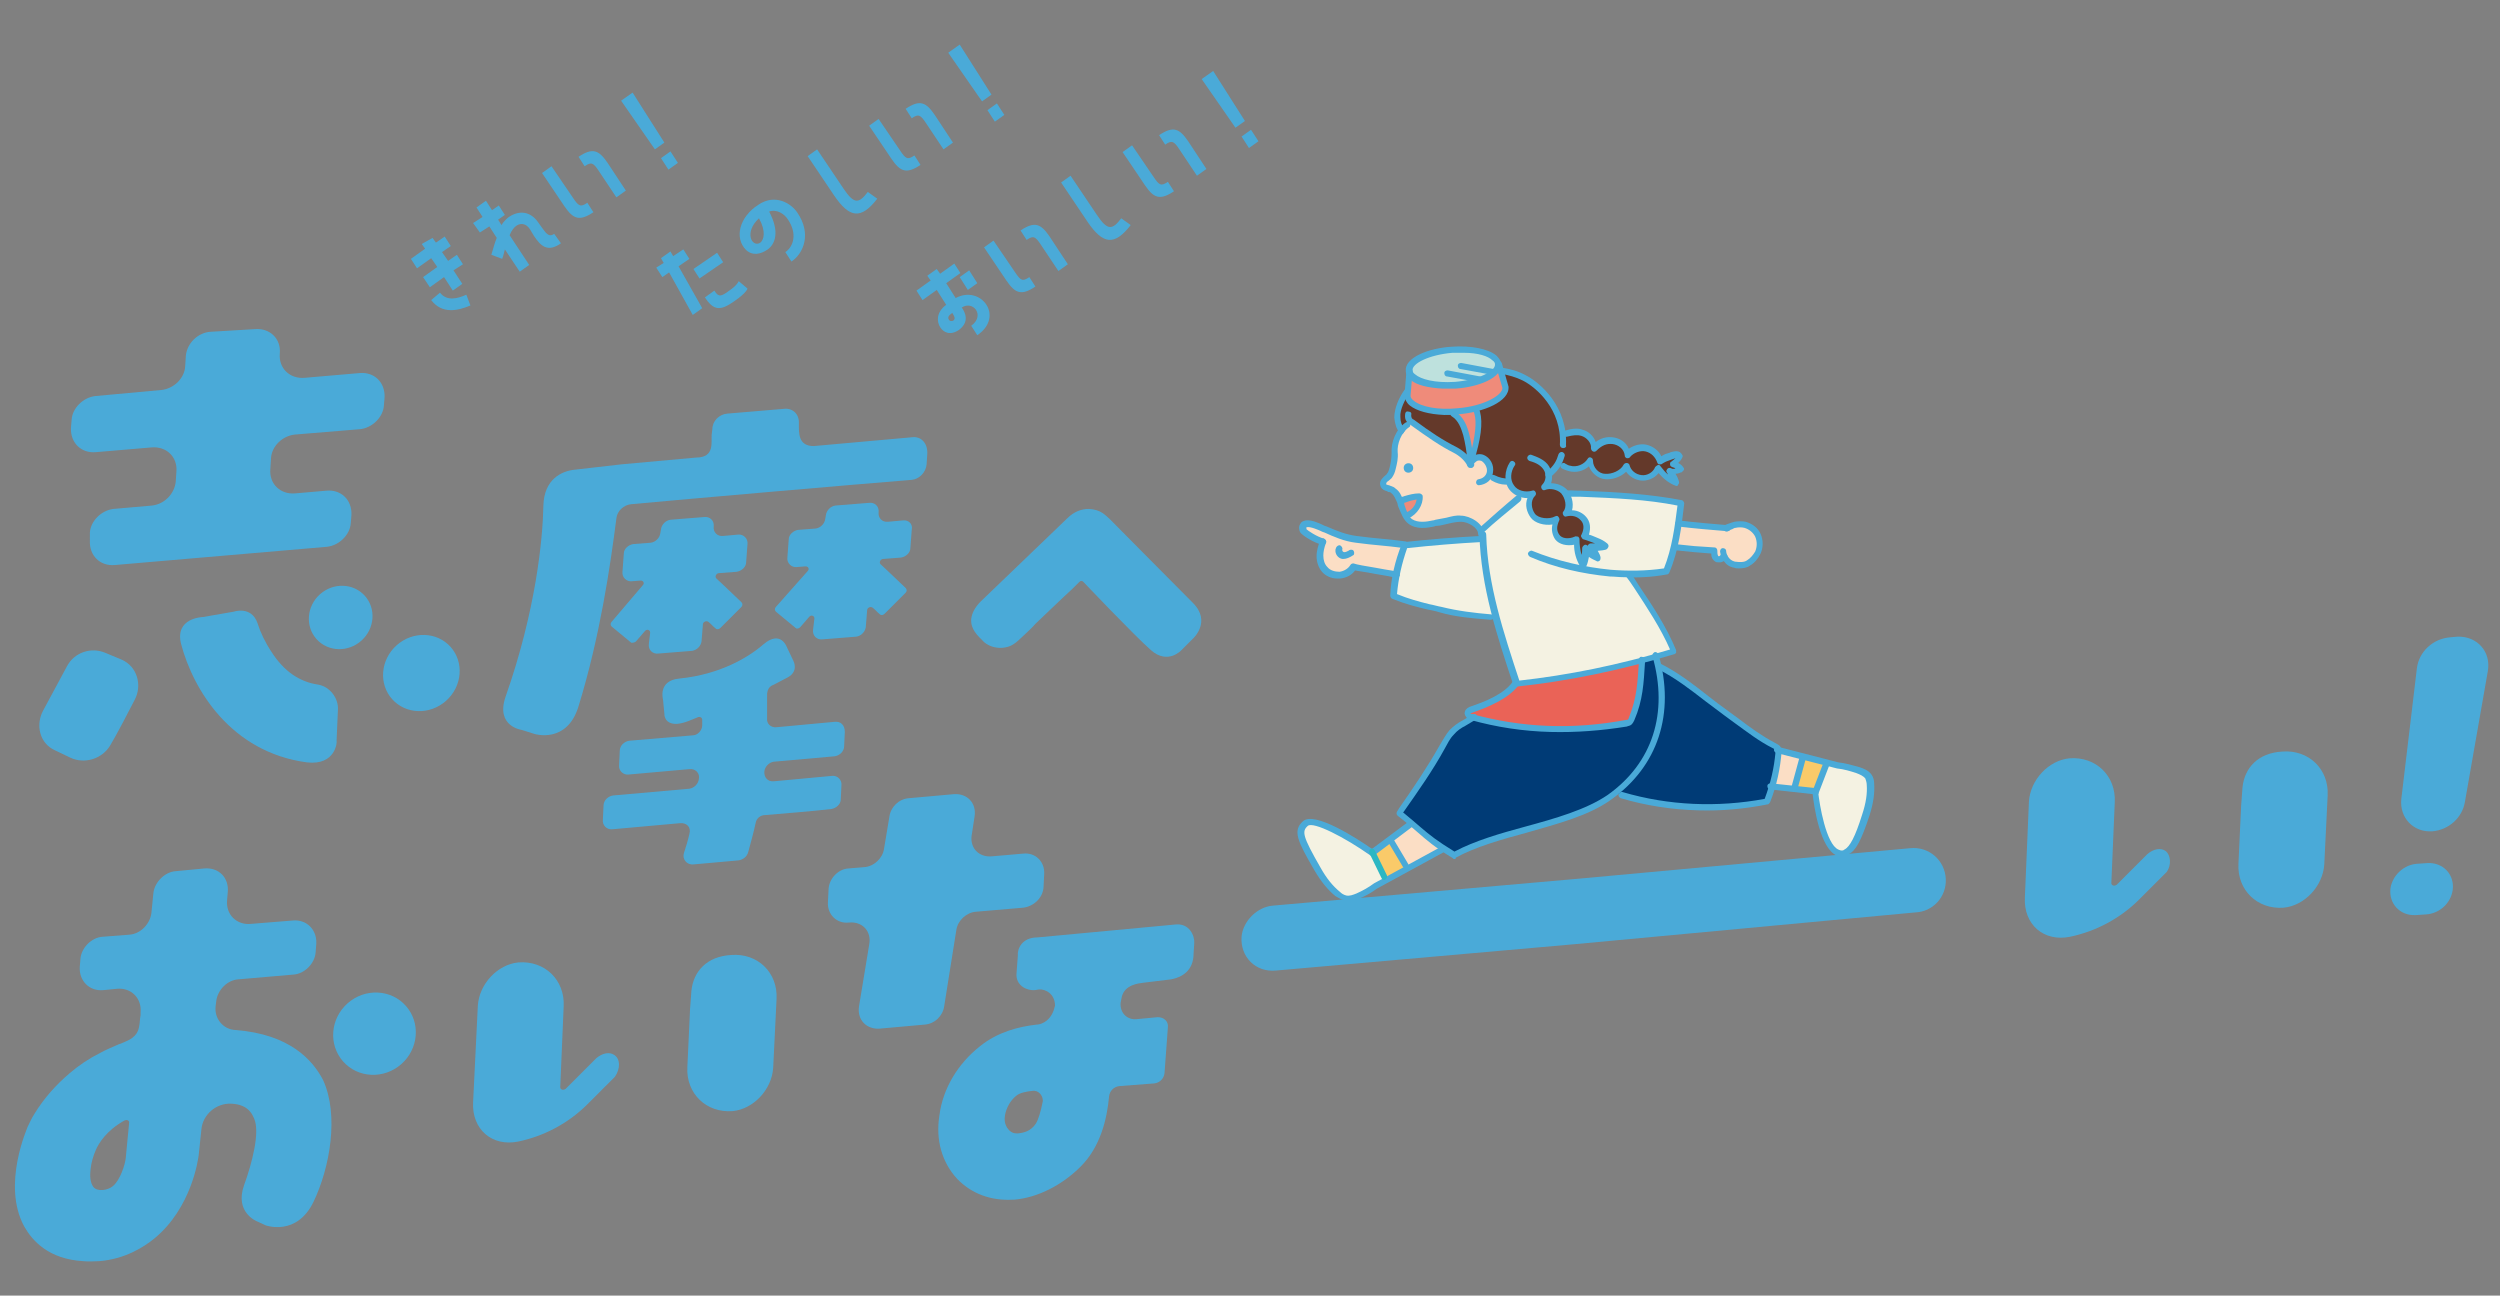 <?xml version="1.0" encoding="utf-8"?>
<!-- Generator: Adobe Illustrator 28.0.0, SVG Export Plug-In . SVG Version: 6.00 Build 0)  -->
<svg version="1.1" id="レイヤー_1" xmlns="http://www.w3.org/2000/svg" xmlns:xlink="http://www.w3.org/1999/xlink" x="0px"
	 y="0px" viewBox="0 0 369.9 191.7" style="enable-background:new 0 0 369.9 191.7;" xml:space="preserve">
<rect x="0" y="0" width="369.9" height="191.7" fill="#808080" stroke="none"/>
<style type="text/css">
	.st0{fill:#4AAAD8;}
	.st1{fill:#BEE1DD;}
	.st2{fill:#64392A;}
	.st3{fill:#EF8B7A;}
	.st4{fill:#FBDEC5;}
	.st5{fill:#F4F2E2;}
	.st6{fill:#EA6357;}
	.st7{fill:#003B76;}
	.st8{fill:#FACA69;}
	.st9{fill:#2CB7C3;stroke:#231815;stroke-width:0.535;stroke-linecap:round;stroke-linejoin:round;stroke-miterlimit:10;}
	.st10{fill:#2CB7C3;}
</style>
<g>
	<g>
		<g>
			<g>
				<path class="st0" d="M161.1,75.3c-1.1,0-2.2,0.4-3.2,1.4L145.1,89c-0.7,0.7-1.3,1.6-1.4,2.6c-0.1,1.5,0.9,2.4,1.9,3.4
					c0.8,0.7,2,1,3.1,0.8c1.3-0.2,2-1.1,2.9-1.9c0.5-0.5,1.1-1,1.6-1.6c1.4-1.3,2.8-2.7,4.2-4c0.8-0.7,1.5-1.4,2.3-2.2
					c0.2-0.2,0.4-0.2,0.6,0c0,0,7.5,7.9,10,10.1c2.5,2.2,4.5,0,4.5,0l1.7-1.7c0,0,2.8-2.5,0-5.3c-2.8-2.8-12.3-12.4-12.3-12.4
					C163.5,76.2,162.9,75.4,161.1,75.3L161.1,75.3z"/>
				<g>
					<path class="st0" d="M154.4,131.3l0.1-2c0.1-1.8-1.3-3.2-3.1-3l-4.6,0.4c-2,0.2-3.4-1.3-3-3.3l0.4-2.6c0.3-2-1.1-3.4-3-3.3
						l-6.7,0.6c-1.5,0.1-2.7,1.3-2.9,2.7l-0.8,4.8c-0.2,1.4-1.5,2.6-2.9,2.7l-2.4,0.2c-1.5,0.1-2.8,1.5-2.9,3l-0.1,2
						c-0.1,1.8,1.3,3.2,3.1,3h0c2-0.2,3.4,1.3,3,3.3l-1.5,9.1c-0.3,2,1.1,3.4,3,3.3l6.7-0.6c1.5-0.1,2.7-1.3,2.9-2.7l1.8-11.3
						c0.2-1.4,1.5-2.6,2.9-2.7l7-0.6C153,134.1,154.3,132.8,154.4,131.3z"/>
					<path class="st0" d="M176.6,141.1l0.1-1.5c0.1-1.1-0.7-3.1-2.9-2.8l-20.3,1.9c-2.3,0-3,1.7-2.9,2.7l-0.2,2.7
						c-0.1,1.7,1.5,2.5,2.7,2.4l0.6-0.1c0.9-0.1,2.4,0.6,2.4,2.4l-0.2,0.7c-0.7,1.9-2.2,2.1-2.5,2.1c-2.7,0.3-5.8,1.1-8.4,3.2
						c-3.3,2.6-5.5,6.3-6,10.2c-0.6,3.7,0.4,7,2.6,9.4c2.1,2.2,5,3.3,8.3,3.1c0.1,0,0.1,0,0.2,0c3.4-0.3,7-2.1,9.8-4.9
						c2.9-2.9,3.9-7,4.2-10.4c0.1-0.8,0.7-1.4,1.5-1.5l5.2-0.4c0.8-0.1,1.4-0.7,1.5-1.5l0.5-6.8c0.1-0.9-0.6-1.5-1.5-1.5l-3.2,0.3
						c-1.3,0.1-2.4-0.9-2.3-2.4l0.2-1c0.5-1.7,2.4-1.9,3.2-2l4.1-0.5C174.9,144.6,176.6,143.6,176.6,141.1z M153.3,166.2
						c-0.8,1.2-1.8,1.4-2.7,1.5c-0.4,0-0.9,0-1.4-0.6c-0.6-0.7-0.6-1.5-0.5-2.1c0.2-1.1,0.8-2.2,1.7-2.9c0.5-0.4,1.4-0.6,2.4-0.7
						l0,0c0.8-0.1,1.5,0.6,1.5,1.5C154,164.5,153.6,165.7,153.3,166.2z"/>
				</g>
				<g>
					<path class="st0" d="M34.8,152.4L34.8,152.4c-1.8-0.1-3.1-1.7-2.9-3.5l0.1-0.8c0.2-1.6,1.6-3.1,3.3-3.2l8.1-0.7
						c1.7-0.1,3.2-1.7,3.3-3.3l0.1-1.3c0.1-2-1.4-3.6-3.5-3.4l-6.2,0.5c-2.1,0.2-3.7-1.4-3.5-3.5l0.1-1.2c0.2-2.1-1.3-3.7-3.5-3.5
						l-4.2,0.4c-1.6,0.1-3.1,1.6-3.3,3.2l-0.3,3c-0.2,1.6-1.6,3.1-3.3,3.2l-3.9,0.3c-1.7,0.1-3.2,1.7-3.3,3.3l-0.1,1.2
						c-0.1,2,1.4,3.6,3.5,3.4l2-0.2c2.1-0.2,3.7,1.4,3.5,3.5l0,0.4c-0.1,0.5-0.1,1.1-0.2,1.6c-0.1,0.6-0.3,1.6-2,2.3
						c-0.3,0.1-0.6,0.3-1,0.4c-0.9,0.4-1.9,0.8-2.8,1.3c-1.6,0.8-3.1,1.8-4.5,3c-2,1.7-3.8,3.7-5.2,6c-0.4,0.6-0.7,1.3-1,1.9
						c0,0.1-3.9,8.6-0.5,14.8c1.2,2.1,3.6,4.8,8.7,5.1c0.9,0.1,1.7,0,2.4,0c3.7-0.3,6.5-2,8.2-3.4c5.4-4.5,6.4-11.5,6.5-12.3
						l0.4-3.8c0.2-2.2,2.2-3.9,4.4-3.8c2.7,0.1,3.2,1.8,3.4,2.2c0.9,2-0.3,6.6-1.5,9.9c-1.4,4,1.9,5.3,1.9,5.3l1.3,0.6
						c0,0,4.6,1.7,7.1-3.5c2.4-5,3.8-12.8,1.4-18C46.3,156.9,42.9,153,34.8,152.4z M18.6,171.4c-0.1,0.9-0.8,3.2-1.9,4.1
						c-0.7,0.6-2.3,0.9-2.9,0.1c-0.5-0.7-0.5-1.7-0.4-2.6c0.1-1,0.4-2,0.8-2.9c0.4-0.9,1.5-2.8,4.2-4.3c0.4-0.2,0.8,0,0.7,0.4
						L18.6,171.4z"/>
				</g>
				<g>
					<path class="st0" d="M134.9,64.7l-14.5,1.3c-2.3,0-2.2-1.9-2.2-3.3v0c0.1-1.4-0.9-2.4-2.3-2.2l-8.3,0.7
						c-1.2,0.1-2.2,1.1-2.2,2.3l-0.1,0.8c-0.1,1.1,0.5,3.4-2.3,3.4l-11,1c0,0,0,0,0,0l-7,0.8c-1.9,0.2-4.5,1.4-4.6,5.3
						c-0.1,5-1.1,15.5-5.6,28.3c-1.5,4.4,2.4,4.9,2.4,4.9l1.9,0.6c0,0,4.8,1.5,6.5-4.1c3.2-10.4,4.7-20.8,5.6-27.8
						c0.1-1.1,1.1-2,2.2-2.1c7.5-0.7,33.9-3,41.5-3.6c1.1-0.1,2.1-1.1,2.2-2.3l0.1-1.5C137.3,65.6,136.3,64.5,134.9,64.7z"/>
					<path class="st0" d="M123.5,106.8l-8.6,0.8c-0.8,0.1-1.5-0.5-1.4-1.3c0-1.3,0-2.3,0-3.2c-0.1-1.5,0.8-1.7,1-1.8
						c0.8-0.4,1.5-0.8,2.1-1.1c1.6-0.9,0.8-2.4,0.8-2.4l-1-2.1c0,0-0.9-2.5-3.4-0.4c-2.3,2-6.5,4.5-12.5,5.1
						c-3.2,0.3-2.4,3.1-2.4,3.1l0.2,2.1c0,0-0.1,1.6,1.9,1.5c1.1-0.1,2.1-0.6,3.1-1c0.3-0.1,0.6,0.1,0.6,0.4c0,0.2,0,0.5,0,0.8
						c0,0.8-0.7,1.5-1.4,1.5l-9.4,0.8c-0.7,0.1-1.4,0.7-1.4,1.5l-0.1,2.1c-0.1,0.8,0.6,1.5,1.4,1.4l9-0.8c0.9-0.1,1.6,0.6,1.4,1.5
						c-0.1,0.7-0.7,1.3-1.4,1.4l-11.3,1c-0.7,0.1-1.4,0.7-1.4,1.5l-0.1,2.1c-0.1,0.8,0.6,1.5,1.4,1.4l10-0.9c1-0.1,1.7,0.6,1.4,1.6
						c-0.2,0.9-0.5,1.9-0.8,2.8c-0.3,0.9,0.4,1.8,1.4,1.7l6.7-0.6c0.6-0.1,1.2-0.5,1.4-1.2c0.4-1.5,0.8-2.9,1.1-4.3
						c0.1-0.7,0.7-1.2,1.4-1.2c2.3-0.2,7.4-0.6,9.8-0.9c0.7-0.1,1.4-0.7,1.4-1.4l0.1-2.1c0.1-0.8-0.6-1.5-1.4-1.4l-8.6,0.8
						c-0.9,0.1-1.5-0.6-1.4-1.5l0,0c0.1-0.7,0.7-1.3,1.4-1.4l9-0.8c0.7-0.1,1.4-0.7,1.4-1.5l0.1-2.1
						C125,107.3,124.4,106.7,123.5,106.8z"/>
					<path class="st0" d="M133.6,77l-2.2,0.2c-0.9,0.1-1.5-0.6-1.4-1.4c0.1-0.9-0.6-1.5-1.4-1.4l-5,0.4c-0.7,0.1-1.3,0.7-1.4,1.4
						l-0.1,0.6c-0.1,0.7-0.7,1.3-1.4,1.4l-2.6,0.2c-0.7,0.1-1.4,0.7-1.4,1.4l-0.2,2.7c-0.1,0.8,0.6,1.5,1.4,1.4l1.3-0.1
						c0.4,0,0.6,0.4,0.3,0.7l-4.7,5.3c-0.2,0.2-0.2,0.5,0,0.7l2.9,2.4c0.2,0.2,0.5,0.1,0.7-0.1l1.3-1.5c0.3-0.4,0.8-0.2,0.8,0.2
						l-0.2,1.7c-0.1,0.9,0.6,1.5,1.4,1.4l5-0.4c0.7-0.1,1.3-0.7,1.4-1.4l0.2-2.5c0-0.4,0.5-0.6,0.8-0.4c0.4,0.3,0.7,0.7,1.1,1
						c0.2,0.2,0.5,0.1,0.7-0.1l3.1-3.1c0.2-0.2,0.2-0.5,0-0.7c-1.7-1.6-2.8-2.7-3.7-3.5c-0.3-0.3,0-0.8,0.4-0.8l2.6-0.2
						c0.7-0.1,1.4-0.7,1.4-1.4l0.2-2.7C135.1,77.5,134.4,76.9,133.6,77z"/>
					<path class="st0" d="M94.1,94.9l1.3-1.5c0.3-0.4,0.8-0.2,0.8,0.2l-0.2,1.7c-0.1,0.9,0.6,1.5,1.4,1.4l5-0.4
						c0.7-0.1,1.3-0.7,1.4-1.4l0.2-2.5c0-0.4,0.5-0.6,0.8-0.4c0.4,0.3,0.7,0.7,1.1,1c0.2,0.2,0.5,0.1,0.7-0.1l3.1-3.1
						c0.2-0.2,0.2-0.5,0-0.7c-1.7-1.6-2.8-2.7-3.7-3.5c-0.3-0.3,0-0.8,0.4-0.8l2.6-0.2c0.7-0.1,1.4-0.7,1.4-1.4l0.2-2.7
						c0.1-0.8-0.6-1.5-1.4-1.4l-2.2,0.2c-0.9,0.1-1.5-0.6-1.4-1.4c0.1-0.9-0.6-1.5-1.4-1.4l-5,0.4c-0.7,0.1-1.3,0.7-1.4,1.4
						l-0.1,0.6c-0.1,0.7-0.7,1.3-1.4,1.4l-2.6,0.2c-0.7,0.1-1.4,0.7-1.4,1.4l-0.2,2.7c-0.1,0.8,0.6,1.5,1.4,1.4l1.3-0.1
						c0.4,0,0.6,0.4,0.3,0.7L90.5,92c-0.2,0.2-0.2,0.5,0,0.7l2.9,2.4C93.6,95.1,93.9,95.1,94.1,94.9z"/>
				</g>
				<path class="st0" d="M287.9,130.1c-0.1-2.8-2.5-4.9-5.3-4.6l-48.9,4.5c0,0,0,0,0,0l-45.4,4c-2.3,0.2-4.4,2.3-4.6,4.6v0
					c-0.2,3,2.1,5.3,5.1,5l44.2-3.9c0,0,0,0,0,0l50.4-4.7C286,134.9,288,132.7,287.9,130.1L287.9,130.1z"/>
				<g>
					<g>
						<path class="st0" d="M8.1,111l2.3,1.1c2.1,1,4.7,0.2,5.9-1.8c0.8-1.3,3-5.5,3.6-6.7c1.2-2.2,0.4-5-1.9-6l-2.4-1
							c-2.1-0.9-4.6-0.1-5.7,2l-3.5,6.5C5.2,107.3,5.9,110,8.1,111z"/>
						<path class="st0" d="M22.5,74.8l-5.7,0.5c-1.8,0.2-3.4,1.8-3.5,3.5L13.3,80c-0.1,2.2,1.5,3.8,3.7,3.6l31.4-2.7
							c1.8-0.2,3.4-1.8,3.5-3.5l0.1-1.2c0.1-2.2-1.5-3.8-3.7-3.6l-4.6,0.4c-2.2,0.2-3.9-1.4-3.7-3.6l0.1-1.6
							c0.1-1.8,1.7-3.3,3.5-3.5l9.7-0.8c1.8-0.2,3.4-1.8,3.5-3.5l0.1-1.2c0.1-2.2-1.5-3.8-3.7-3.6l-8.1,0.7
							c-2.2,0.2-3.9-1.4-3.7-3.6v0c0.2-2.2-1.5-3.8-3.7-3.6L31,49.1c-1.8,0.2-3.3,1.7-3.5,3.5l-0.1,1.6c-0.1,1.8-1.7,3.3-3.5,3.5
							l-9.8,0.9c-1.8,0.2-3.4,1.8-3.5,3.5l-0.1,1.2c-0.1,2.2,1.5,3.8,3.7,3.6l8.2-0.7c2.2-0.2,3.9,1.4,3.7,3.6L26,71.3
							C25.8,73.1,24.3,74.6,22.5,74.8z"/>
					</g>
					<path class="st0" d="M45.4,112.8c-11.2-1.5-16.8-10.7-18.6-17.5c-1-3.9,3.2-4,3.2-4l4.6-0.8c0,0,2.6-0.9,3.5,1.7
						c0.4,1.3,1.1,2.8,2.1,4.3c1.8,2.8,4.1,4.4,6.9,4.8c1.7,0.3,3,2,2.9,3.7l-0.2,4.6C49.9,109.7,49.7,113.3,45.4,112.8z"/>
					
						<ellipse transform="matrix(0.745 -0.667 0.667 0.745 -48.104 56.884)" class="st0" cx="50.4" cy="91.4" rx="4.8" ry="4.6"/>
					
						<ellipse transform="matrix(0.745 -0.667 0.667 0.745 -50.501 66.934)" class="st0" cx="62.3" cy="99.6" rx="5.8" ry="5.5"/>
				</g>
				
					<ellipse transform="matrix(0.75 -0.662 0.662 0.75 -87.36 74.943)" class="st0" cx="55.4" cy="152.9" rx="6.2" ry="6"/>
				<g>
					<path class="st0" d="M358.9,135.3l-1.5,0.1c-2.3,0.1-4-1.7-3.7-4l0,0c0.3-1.9,2-3.5,4-3.6l1.5-0.1c2.3-0.1,4,1.7,3.7,4l0,0
						C362.6,133.7,360.9,135.2,358.9,135.3z"/>
					<path class="st0" d="M364.7,118.7l3.4-19.4c0.5-2.9-1.6-5.2-4.5-5.1l-1.1,0.1c-2.5,0.2-4.6,2.1-4.9,4.6l-2.3,19.3
						c-0.3,2.8,1.8,5,4.6,4.8l0,0C362.3,122.8,364.3,121,364.7,118.7z"/>
				</g>
			</g>
			<g>
				<path class="st0" d="M64,35.2l0.5,0.7l1.3-0.9l0.9,1.4l-1.3,0.9l0.9,1.3l1.3-0.9l0.9,1.4L67.1,40l1.3,2l-1.4,1l-1.3-2l-2.1,1.5
					L62.6,41l2.1-1.5l-0.9-1.3l-2.1,1.5l-0.9-1.4l2.1-1.5l-0.5-0.7L64,35.2z M65.1,43.3c1,1.3,2.6,0.9,3.9,0.3l0.6,1.6
					c-1.9,0.8-4.2,1.3-5.8-0.8L65.1,43.3z"/>
				<path class="st0" d="M80.2,33.7c0.7,1,1.1,1.4,1.8,0.9L83,36c-2,1.4-3,0.4-4-1.1l-0.6-1c-0.6-0.9-1.4-0.9-2-0.5
					c-0.4,0.3-0.7,0.7-1,1.4l2.9,4.4l-1.4,1l-2.2-3.3c-0.1,0.4-0.2,0.9-0.4,1.4l-1.6-0.6c0.3-1,0.5-1.8,0.8-2.5l-1.1-1.7l-1.4,0.9
					L70,33l1.4-0.9l-0.9-1.4l1.4-1l0.9,1.4l1-0.7l0.9,1.4l-1,0.7l0.5,0.8c0.3-0.5,0.7-0.9,1.1-1.2c1.5-1,3.2-0.9,4.4,0.9L80.2,33.7z
					"/>
				<path class="st0" d="M84.8,29.3c0.8,1.2,1.1,1.4,2.1,0.7l0.9,1.4c-2.1,1.4-3,1-4.3-0.9l-3.3-4.9l1.4-1L84.8,29.3z M85.6,23.2
					c2.1-1.4,3-1,4.3,0.9l2.7,4.1l-1.4,1l-2.6-3.9c-0.8-1.2-1.1-1.4-2.1-0.7L85.6,23.2z"/>
				<path class="st0" d="M98.3,21.1l-1.4,1l-5-7.2l1.7-1.2L98.3,21.1z M99.2,22.4l1.1,1.7l-1.4,1l-1.1-1.7L99.2,22.4z"/>
			</g>
			<g>
				<path class="st0" d="M102,38.3l-1.6,1.1l3.5,6.2l-1.4,1L99,40.3L98,41l-0.9-1.4l1.1-0.7l-0.4-0.7l1.4-1l0.4,0.7l1.5-1L102,38.3z
					 M103.5,41.2l-0.9-1.4l3.5-2.4l0.9,1.4L103.5,41.2z M109.3,41.6l1.3,1.1c0,0-0.1,0.6-2,1.9c-2,1.4-3,1.4-4.3-0.6l1.4-1
					c0.6,1,1,0.9,2.2,0C109.1,42.2,109.3,41.6,109.3,41.6z"/>
				<path class="st0" d="M118,31.5c2.1,3.1,0.9,6-0.9,7.2l-0.9-1.4c1.2-0.8,1.8-2.7,0.4-4.8c-0.5-0.8-1.6-1.6-2.8-1.2
					c1.6,3,0.9,4.8-0.2,5.6c-1,0.7-2.2,1-3.2,0.1c-1.8-1.8-1-4.9,1.8-6.7C114.7,28.6,117.1,30.1,118,31.5z M112.3,32.3
					c-2.3,2.1-1,4.4,0.2,3.6C113,35.5,113.4,34.3,112.3,32.3z"/>
				<path class="st0" d="M129.8,29.4c-2.4,3.1-4.1,2.9-6.4-0.5l-3.9-5.8l1.4-1l3.9,5.8c1.6,2.4,2.3,2.2,3.6,0.5L129.8,29.4z"/>
				<path class="st0" d="M133.2,22.3c0.8,1.2,1.1,1.4,2.1,0.7l0.9,1.4c-2.1,1.4-3,1-4.3-0.9l-3.3-4.9l1.4-1L133.2,22.3z M134,16.1
					c2.1-1.4,3-1,4.3,0.9l2.7,4.1l-1.4,1l-2.6-3.9c-0.8-1.2-1.1-1.4-2.1-0.7L134,16.1z"/>
				<path class="st0" d="M146.7,14l-1.4,1l-5-7.2l1.7-1.2L146.7,14z M147.5,15.3l1.1,1.7l-1.4,1l-1.1-1.7L147.5,15.3z"/>
			</g>
			<g>
				<path class="st0" d="M141.4,44.1c3.7-2,7.3,2.7,3.2,5.5l-0.9-1.4c2.1-1.5,0.3-3.8-1.4-2.7c0.5,0.7,1.2,2.1-0.4,3.3
					c-1.3,0.9-2.3,0.4-2.8-0.4c-0.5-0.8-0.6-2.2,0.9-3.3l-1.4-2.2l-2.1,1.5l-0.9-1.4l2.1-1.5l-0.5-0.7l1.4-1l0.5,0.7l2.1-1.5
					l0.9,1.4l-2.1,1.5L141.4,44.1z M140.9,46.3c-0.6,0.4-0.7,0.7-0.5,1c0.1,0.2,0.4,0.3,0.7,0.1C141.4,47.1,141.2,46.8,140.9,46.3z
					 M142,41l1.4-1l1.2,1.9l-1.4,1L142,41z"/>
				<path class="st0" d="M150.2,40.3c0.8,1.2,1.1,1.4,2.1,0.7l0.9,1.4c-2.1,1.4-3,1-4.3-0.9l-3.3-4.9l1.4-1L150.2,40.3z M151,34.1
					c2.1-1.4,3-1,4.3,0.9l2.7,4.1l-1.4,1l-2.6-3.9c-0.8-1.2-1.1-1.4-2.1-0.7L151,34.1z"/>
				<path class="st0" d="M167.3,33.3c-2.4,3.1-4.1,2.9-6.4-0.5l-3.9-5.8l1.4-1l3.9,5.8c1.6,2.4,2.3,2.2,3.6,0.5L167.3,33.3z"/>
				<path class="st0" d="M170.7,26.2c0.8,1.2,1.1,1.4,2.1,0.7l0.9,1.4c-2.1,1.4-3,1-4.3-0.9l-3.3-4.9l1.4-1L170.7,26.2z M171.5,20
					c2.1-1.4,3-1,4.3,0.9l2.7,4.1l-1.4,1l-2.6-3.9c-0.8-1.2-1.1-1.4-2.1-0.7L171.5,20z"/>
				<path class="st0" d="M184.2,17.9l-1.4,1l-5-7.2l1.7-1.2L184.2,17.9z M185.1,19.2l1.1,1.7l-1.4,1l-1.1-1.7L185.1,19.2z"/>
			</g>
		</g>
		<g>
			<path class="st0" d="M114.9,147.8c0.2-3.9-2.8-6.8-6.7-6.5c0,0,0,0,0,0c-3.6,0.2-5.6,2.4-5.9,5.3l-0.2,2.7l-0.4,8.6
				c-0.2,3.9,2.8,6.8,6.7,6.5l0,0c3.1-0.3,5.8-3.2,6-6.4L114.9,147.8z"/>
			<path class="st0" d="M90.9,156.1c-0.7-0.5-1.8-0.3-2.7,0.5l0,0l0,0c0,0,0,0,0,0l-2,2l-2.5,2.5c-0.4,0.3-0.9,0.1-0.8-0.4l0.5-11.8
				c0.2-3.9-2.8-6.8-6.7-6.5c-3.1,0.3-5.8,3.2-6,6.4L70,163.1c-0.2,4,2.8,6.6,6.7,5.8l0,0c3.8-0.8,7.4-2.7,10.2-5.5l3.6-3.6l0,0
				c0.2-0.2,0.3-0.3,0.5-0.5C91.8,158.1,91.8,156.7,90.9,156.1z"/>
		</g>
		<g>
			<path class="st0" d="M344.4,117.7c0.2-3.9-2.8-6.8-6.7-6.5c0,0,0,0,0,0c-3.6,0.2-5.6,2.4-5.9,5.3l-0.2,2.7l-0.4,8.6
				c-0.2,3.9,2.8,6.8,6.7,6.5l0,0c3.1-0.3,5.8-3.2,6-6.4L344.4,117.7z"/>
			<path class="st0" d="M320.4,125.9c-0.7-0.5-1.8-0.3-2.7,0.5l0,0l0,0c0,0,0,0,0,0l-2,2l-2.5,2.5c-0.4,0.3-0.9,0.1-0.8-0.4
				l0.5-11.8c0.2-3.9-2.8-6.8-6.7-6.5c-3.1,0.3-5.8,3.2-6,6.4l-0.6,14.2c-0.2,4,2.8,6.6,6.7,5.8l0,0c3.8-0.8,7.4-2.7,10.2-5.5
				l3.6-3.6l0,0c0.2-0.2,0.3-0.3,0.5-0.5C321.3,128,321.2,126.5,320.4,125.9z"/>
		</g>
	</g>
	<g>
		<g>
			<path class="st1" d="M213.5,57.1c-2-0.1-3.6-0.5-4.5-1.2c-0.3-0.3-0.5-0.6-0.5-0.9c-0.1-1.5,2.7-2.9,6.4-3.2c0.6,0,1.2-0.1,1.8,0
				c2,0.1,3.6,0.5,4.5,1.2c0.3,0.3,0.5,0.6,0.5,0.9c0,0.3-0.1,0.6-0.3,1l-0.2,0.3l0.3,0.1l-1.6,0.8c-0.2,0.1-0.4,0.2-0.5,0.2
				l-0.2,0.1l-0.2,0c-1,0.4-2.3,0.7-2.3,0.7c-0.4,0.1-0.9,0.1-1.4,0.2C214.7,57.1,214.1,57.1,213.5,57.1
				C213.5,57.1,213.5,57.1,213.5,57.1z"/>
			<path class="st2" d="M233.5,81.7c-0.1-0.6-0.2-1.2-0.2-1.8c-0.4,0.2-0.9,0.3-1.3,0.3c-0.7,0-1.3-0.3-1.6-0.7
				c-0.5-0.8-0.5-1.6,0-2.6c-0.4,0.2-0.9,0.3-1.5,0.3c-0.7,0-1.7-0.3-2.1-0.9c-0.6-0.9-0.9-2.3,0-3.2c-0.3,0.1-0.7,0.2-1,0.2
				c-0.9,0-1.7-0.4-2.2-1.1c-0.2-0.3-0.4-0.9-0.4-0.9l-0.6,0c-0.5,0-1.1-0.2-1.7-0.5l-0.6-0.2l0.2-0.6l0-0.1
				c0.2-0.8-0.4-1.8-1.1-2.1c-0.1-0.1-0.3-0.1-0.4-0.1c-0.1,0-0.2,0-0.3,0l-1.1,0.6l0.4-1.4l0-0.1c0.7-2.7,0.9-4.7,0.6-5.9l-0.1-0.5
				l0.5-0.2c2.3-0.7,3.7-1.8,3.6-2.9l-0.8-2.6l0.9,0.2c1,0.2,1.9,0.5,2.7,0.9c1.9,1,5.3,3.8,5.7,8.3l0.5-0.1
				c0.6-0.2,1.1-0.3,1.6-0.2c0.3,0,0.5,0,0.8,0.1c0.9,0.3,1.8,1.2,1.7,2.3c0.8-0.8,1.5-1.2,2.4-1.1c0.1,0,0.2,0,0.3,0
				c1,0.1,2.2,0.9,2.2,2.2c0.4-0.7,1.4-1.1,2.4-1.1c0.1,0,0.2,0,0.4,0c0.9,0.2,1.8,0.9,2.1,1.9l1.6,1l-0.7,0l-0.3,0l-0.3,0l-0.6,0
				c-0.4,0.9-1.4,1.5-2.3,1.5c-0.1,0-0.1,0-0.2,0c-1.1-0.1-1.9-0.8-2.2-1.8c-0.4,1.1-1.9,1.7-3,1.6l-0.1,0c-1.2-0.1-2.2-1.2-2.2-2.4
				c-0.5,0.8-1.5,1.4-2.5,1.3c-0.2,0-0.4,0-0.6-0.1c-0.3-0.1-0.6-0.2-0.8-0.4l-0.8-0.1l0.1-0.2c-0.2,0.3-0.4,0.7-0.8,1l-0.6,0.6
				l-0.2-0.3c0.2,0.7,0.1,1.6-0.5,2.3c0.2-0.1,0.6-0.1,0.9-0.1c0.8,0,1.5,0.3,2,0.8c0.8,0.8,1.1,2.4,0.4,3.3
				c0.3-0.1,0.5-0.1,0.8-0.1c0.7,0,1.4,0.3,1.8,0.8c0.6,0.7,0.6,1.6,0.1,2.6c0.5,0.1,0.9,0.3,1.3,0.4l1.1,0.7l-1.3,0.5l0.4,1.2
				l-1.4-1c0,0.1-0.1,0.3-0.1,0.5l-0.3,1.5L233.5,81.7z"/>
			<path class="st3" d="M213.7,61c-2.2-0.1-3.9-0.5-4.8-1.3c-0.4-0.3-0.6-0.7-0.6-1l0-0.1l0.3-3.1l0.8,0.6c0.9,0.6,2.4,1,4.3,1
				c0.6,0,1.2,0,1.7,0c2.5-0.2,4.8-1,5.8-2l0.7-0.7l0.9,3.1l0,0.1c0,1.7-3.6,3.2-7,3.4C215,61,214.3,61,213.7,61L213.7,61z"/>
			<path class="st2" d="M246,69.9c-0.2-0.2-0.4-0.5-0.7-0.8l-1.5-1l1.8-0.1c0.3-0.1,0.5-0.2,0.7-0.3c0.3-0.2,0.5-0.3,0.9-0.4l0.1,0
				l1.1,0l-0.5,1c-0.1,0.1-0.2,0.2-0.3,0.2l0.8,0.8l-1.2,0.3l-0.1,0l-0.2-0.1l0.9,1.5L246,69.9z"/>
			<path class="st4" d="M257.4,83.6c-0.2,0-0.4,0-0.7-0.1c-0.9-0.1-1.4-0.9-1.6-1.5l-0.1,0.1c-0.1,0.2-0.2,0.4-0.4,0.5l-0.6,0.4
				l-0.2-0.7c-0.1-0.3-0.1-0.6-0.1-0.9l-2.9-0.2c-0.8-0.1-1.6-0.1-2.4-0.2l-0.6-0.1l0.1-0.6c0.2-0.8,0.3-1.6,0.4-2.4l0.1-0.6
				l0.6,0.1c2.3,0.3,4.6,0.5,6.7,0.7l0.1,0c0.1-0.1,0.2-0.1,0.4-0.2l0.3-0.1c0.2-0.1,0.4-0.1,0.5-0.2c0.2-0.1,0.5-0.1,0.8-0.1
				c0.3,0,0.5,0,0.7,0.1c0.9,0.2,1.5,0.8,1.9,1.6c0.4,0.8,0.4,1.7,0,2.6c-0.3,0.7-0.8,1.2-1.4,1.6C258.4,83.5,257.9,83.6,257.4,83.6
				z"/>
			<path class="st5" d="M224.1,100.7c-2.2-6.6-4.6-14-4.9-21.6l0,0l0-0.1c0,0,0-0.1,0-0.2l0-0.3l0.2-0.2c1.7-1.6,3.4-3,5.2-4.4
				l-0.3-1l1,0.2c0.2,0,0.4,0.1,0.6,0.1l0.7,0l-0.2,0.7c-0.2,0.7,0,1.6,0.5,2.3c0.4,0.5,1.2,0.8,2.1,0.9c0.2,0,0.4,0,0.5,0l0.8-0.1
				l-0.1,0.8c-0.1,0.6,0,1.1,0.3,1.6c0.4,0.6,1.1,0.7,1.5,0.7c0.2,0,0.4,0,0.7-0.1l0.7-0.1l0,0.7c0.1,0.9,0.3,1.8,0.7,2.6l0.5,1
				c1.2,0.2,2.4,0.4,3.7,0.5c0.7,0.1,1.3,0.1,2,0.1l0.6,0c0,0,0.8,1.2,1.1,1.7c1.9,2.9,3.9,5.9,5.3,9l0.3,0.6l-0.6,0.2
				c-7.5,2.3-15,3.8-22.2,4.6l-0.5,0.1L224.1,100.7z"/>
			<path class="st3" d="M207.8,75.7c-0.1-0.3-0.2-0.5-0.3-0.8l-0.3-0.9l0.7-0.2c0.5-0.1,0.9-0.3,1.4-0.3l0.9-0.2l-0.2,0.9
				c-0.2,0.7-0.7,1.4-1.3,1.8l-0.6,0.4L207.8,75.7z"/>
			<path class="st5" d="M220.5,91.3c-2.3-0.2-4.9-0.4-7.3-1.1c-0.6-0.2-1.2-0.3-1.8-0.4c-1.6-0.4-3.1-0.8-4.8-1.5l-0.4-0.2l0-0.4
				c0.2-2.2,0.7-4.5,1.5-6.7l0.1-0.3l0.4,0c3.4-0.4,6.9-0.7,10.5-0.9l0.6,0l0,0.6c0.2,3.1,0.8,6.5,1.7,10.3l0.2,0.8L220.5,91.3z"/>
			<path class="st2" d="M216.5,67.4c-0.4-0.3-0.8-0.6-1.2-0.8c-2-1-4-2.3-6.4-4.1c-0.1,0-0.1-0.1-0.2-0.1l0.3,0.4l-0.7,0.3
				c-0.1,0.1-0.3,0.2-0.4,0.3l-0.6,0.5l-0.3-0.8c-0.2-0.4-0.2-0.8-0.3-1.3c0-0.9,0.4-1.9,0.7-2.6l0.5-0.9l0.6,0.9
				c0.1,0.2,0.2,0.3,0.4,0.5c0.9,0.8,2.6,1.2,4.8,1.3c0.4,0,0.7,0,1.1,0l0.2,0l0.2,0.2c1.1,0.7,1.5,2,1.8,3.1
				c0.2,0.9,0.4,1.8,0.5,2.7l0.2,1.5L216.5,67.4z"/>
			<path class="st6" d="M229.4,107.8c-3.9-0.1-7.9-0.7-11.7-1.7l-0.4-0.6l0.4-0.5c2.4-0.8,5-1.9,6.5-3.7l0.2-0.2l0.2,0
				c5.8-0.6,11.8-1.7,17.8-3.3l0.8-0.2l0,0.8c-0.2,2.9-0.4,5.2-1.5,8c0,0.1-0.1,0.2-0.1,0.2l-0.1,0.1l-0.1,0.1
				c-0.1,0.1-0.2,0.1-0.4,0.1C236.9,107.6,233.1,107.9,229.4,107.8C229.4,107.8,229.4,107.8,229.4,107.8z"/>
			<path class="st5" d="M240.2,85c-0.7,0-1.3-0.1-2-0.1c-1.2-0.1-2.4-0.3-3.6-0.5l-0.7-0.1l0.3-0.7c0.1-0.4,0.3-0.8,0.3-1.2l0.2-0.9
				l0.7,0.5c0.3,0.2,0.6,0.4,0.8,0.5c0-0.2-0.1-0.4-0.2-0.7l-0.5-0.8l1-0.1c0.8-0.1,1-0.1,1-0.1c-0.5-0.4-0.9-0.6-1.3-0.7
				c-0.4-0.2-0.8-0.3-1.1-0.4l-0.5-0.2l0.2-0.5c0.2-0.8,0.1-1.5-0.3-2.1c-0.4-0.5-1-0.8-1.7-0.8l-0.7,0l0.1-0.7
				c0.1-0.4,0.1-1-0.1-1.5l-0.3-0.8l0.8,0l0.4,0l0.9,0c5.1,0.2,9.8,0.4,14.3,1.3l0.5,0.1l-0.1,0.5c-0.4,3.3-0.8,6.3-2,9.3l-0.1,0.3
				l-0.3,0C244.2,84.9,242.2,85.1,240.2,85L240.2,85z"/>
			<path class="st3" d="M217.3,65.7c-0.1-0.5-0.2-1-0.3-1.5c-0.2-0.7-0.5-1.6-1.1-2.4l-0.7-0.8l1.1-0.1c0.6-0.1,1.1-0.2,1.7-0.3
				l0.6-0.1l0.1,0.5c0.3,1.1,0.2,2.6-0.3,4.7l-0.7,1.3L217.3,65.7z"/>
			<path class="st4" d="M205.7,124l3.1-2.3l1.3,1.1c0.8,0.7,1.6,1.3,2.7,2.1l0.8,0.5l-5.2,2.8L205.7,124z"/>
			<path class="st7" d="M215,126.5c-2.6-1.6-3.5-2.4-5-3.6c-0.7-0.6-1.5-1.2-2.5-2.1l-0.4-0.3l0.3-0.5c2.1-3.1,4.2-6.2,6-9.3
				c0.4-0.8,0.9-1.6,1.5-2.2c0.5-0.6,1.2-1,1.8-1.3c0.4-0.3,0.9-0.6,1.4-0.8l0.2-0.1l0.2,0.1c3.6,0.9,7.3,1.5,11,1.6
				c3.7,0.1,7.5-0.2,11.4-0.9c0.1,0,0.3-0.1,0.5-0.2c0.1-0.1,0.2-0.3,0.2-0.4c1.2-3,1.4-5.5,1.5-8.4l0-0.4l1.5-0.4l0.6-0.2l0.2,0.7
				c0.1,0.3,0.1,0.6,0.2,0.8l0,0l0,0.1c1.7,7.9-1,14.9-7.2,19.3c-3.3,2.3-7.9,3.6-12.4,4.8c-3.6,1-7.4,2-10.3,3.6l-0.3,0.2
				L215,126.5z"/>
			<path class="st4" d="M262.1,116.4l0.2-0.7c0.4-1.3,0.6-2.7,0.7-4l0.1-0.7l3.6,0.9l-1.3,4.8L262.1,116.4z"/>
			<polygon class="st8" points="265.4,116.8 266.7,112 270.4,113 268.8,117.2 			"/>
			<path class="st5" d="M272.8,126.4c-0.2,0-0.4-0.1-0.7-0.2c-2.5-1-3.3-8.6-3.3-8.9l0-0.1l1.6-4.2l1.7,0.4c1,0.1,2,0.4,3,0.7
				c0.6,0.2,1.2,0.5,1.5,1c0.2,0.4,0.3,0.8,0.3,1.1c0.1,1.3-0.1,2.8-0.7,4.6c-1.1,3.4-1.9,5-2.8,5.4
				C273.2,126.4,273,126.4,272.8,126.4z"/>
			<path class="st7" d="M251.4,119.4c-3.8-0.1-7.5-0.7-11.1-1.7l-1-0.3l0.8-0.7c4.7-4.2,6.8-10.2,5.7-16.8l-0.2-1.2l1.1,0.6
				c2.2,1.2,4.1,2.8,6.1,4.2c0.9,0.7,1.9,1.4,2.8,2.1c0.5,0.4,1,0.7,1.5,1.1c1.7,1.3,3.6,2.6,5.5,3.6c0.3,0.1,0.5,0.2,0.6,0.4l0,0.1
				l0,0.1c0,0.1,0,0.2,0,0.4c-0.2,2.3-0.7,4.6-1.6,7l-0.1,0.3l-0.3,0.1C257.9,119.2,254.6,119.5,251.4,119.4z"/>
			<path class="st5" d="M199.3,132.8c-0.1,0-0.2,0-0.3,0c-0.4-0.1-0.8-0.3-1.1-0.6c-1.1-0.9-2-2-3-3.7c-2.5-4.4-3-5.6-1.8-6.8
				c0.2-0.2,0.5-0.3,0.9-0.3c1.7,0.1,5.8,2.3,8.9,4.5l0.1,0.1l2,4l-1.6,0.8c-0.8,0.6-1.7,1.1-2.6,1.5
				C200.4,132.6,199.8,132.8,199.3,132.8L199.3,132.8z"/>
			<path class="st4" d="M218.9,78c-0.6-0.7-1.8-1.2-2.5-1.2c-0.6,0-1.3,0.2-2.1,0.3c-0.5,0.1-1.1,0.3-1.6,0.3c-0.1,0-0.2,0-0.4,0.1
				c-0.5,0.1-1.2,0.2-1.9,0.2c-0.7,0-1.2-0.2-1.6-0.5c-0.1-0.1-0.2-0.2-0.3-0.2l-0.5-0.5l0.5-0.4c0.9-0.6,1.5-1.6,1.4-2.6
				c-0.8,0.1-1.4,0.2-2.1,0.4l-0.7,0.2l-0.2-0.4c-0.2-0.4-0.4-0.7-0.7-0.9c-0.1-0.1-0.3-0.2-0.5-0.3c-0.1,0-0.2-0.1-0.3-0.1
				c-0.2-0.1-0.5-0.1-0.7-0.4l-0.1-0.1l0-0.1c-0.1-0.4,0.2-0.6,0.5-0.9c0.2-0.1,0.3-0.3,0.4-0.4c0.2-0.3,0.3-0.6,0.4-1
				c0.2-0.7,0.4-1.5,0.3-2.3c-0.1-1.4,0.5-3.2,1.9-4.1l0.2-0.8l0.7,0.5c2.3,1.7,4.2,2.9,6.1,3.9c0.9,0.4,1.9,1.3,2.2,2.1l0,0.1
				l0,0.1c0-0.4,0.2-0.7,0.6-0.9c0.2-0.1,0.5-0.2,0.8-0.2c0.2,0,0.3,0,0.5,0.1c0.8,0.3,1.3,1.3,1.1,2.1c0,0.2-0.1,0.4-0.2,0.6
				l0.2-0.2l0.4,0.4c0.7,0.3,1.3,0.5,1.8,0.5l0.4,0l0.3,0.4c0.1,0.2,0.2,0.4,0.3,0.5c0.2,0.3,0.5,0.6,0.9,0.8l0.9,0.5l-0.9,0.6
				c-1.6,1.3-3.2,2.7-4.8,4.1l-0.5,0.4L218.9,78z"/>
			<path class="st4" d="M197.8,85.1c-0.7,0-1.4-0.3-1.9-0.8c-0.5-0.5-0.7-1.2-0.7-2c0-0.6,0.1-1.2,0.4-2l0-0.1l0.1-0.1
				c-1.2-0.3-2.6-1.2-2.9-1.6c-0.1-0.2-0.1-0.4-0.2-0.5l0-0.6l0.6-0.1c0.1,0,0.2,0,0.3,0c0.6,0,1.5,0.4,2.4,0.8l0.3,0.1
				c1.3,0.5,2.8,1.2,4.5,1.5c1.5,0.2,2.6,0.3,3.6,0.4c0.9,0.1,1.8,0.2,2.9,0.3l0.7,0.1l-0.2,0.7c-0.4,1.1-0.7,2.2-0.9,3.2l-0.1,0.6
				l-0.6-0.1c-0.5-0.1-1.4-0.3-2.7-0.5c-2-0.3-3-0.5-3.2-0.6c-0.4,0.7-1.2,1.2-2,1.2C198.1,85.1,197.9,85.1,197.8,85.1z"/>
			<polygon class="st8" points="203,126 205.7,124 208.2,128.3 205,130 			"/>
		</g>
		<g>
			<path class="st0" d="M219.2,79.5c-0.3,0-0.5-0.2-0.5-0.5c0-1-1.6-1.8-2.5-1.8c0,0,0,0,0,0c-0.5,0-1.2,0.1-2,0.3
				c-0.5,0.1-1.1,0.3-1.6,0.3c-0.1,0-0.2,0-0.4,0.1c-1,0.2-2.6,0.5-3.8-0.4c-0.8-0.6-1.1-1.6-1.5-2.5c-0.1-0.2-0.1-0.5-0.2-0.7
				c-0.2-0.4-0.4-1-0.8-1.3c-0.1-0.1-0.2-0.2-0.4-0.2c-0.1,0-0.2,0-0.2-0.1c-0.4-0.1-1-0.3-1.1-1c-0.1-0.6,0.4-1,0.7-1.3
				c0.1-0.1,0.3-0.2,0.3-0.3c0.2-0.2,0.3-0.5,0.4-0.9c0.2-0.7,0.3-1.5,0.3-2.2c-0.1-1.5,0.6-3.5,2.1-4.5c0.2-0.1,0.5-0.1,0.6,0.1
				c0.1,0.2,0.1,0.5-0.1,0.6c-1.2,0.8-1.8,2.5-1.7,3.7c0.1,0.9-0.1,1.7-0.3,2.5c-0.1,0.5-0.3,0.9-0.5,1.2c-0.1,0.2-0.3,0.3-0.5,0.5
				c-0.3,0.2-0.4,0.3-0.4,0.5c0,0.1,0,0.1,0.4,0.2c0.1,0,0.2,0.1,0.3,0.1c0.3,0.1,0.5,0.2,0.7,0.4c0.6,0.4,0.9,1.1,1.1,1.7
				c0.1,0.2,0.2,0.5,0.2,0.7c0.3,0.9,0.6,1.7,1.1,2.1c0.9,0.6,2.2,0.4,3.1,0.2c0.2,0,0.3-0.1,0.4-0.1c0.5-0.1,1.1-0.2,1.6-0.3
				c0.8-0.2,1.5-0.4,2.2-0.3c0,0,0,0,0,0c1.2,0,3.4,1.1,3.4,2.8C219.7,79.3,219.5,79.5,219.2,79.5C219.3,79.5,219.3,79.5,219.2,79.5
				z"/>
			<ellipse transform="matrix(0.995 -0.1 0.1 0.995 -5.884 21.225)" class="st0" cx="208.4" cy="69.2" rx="0.7" ry="0.7"/>
			<path class="st0" d="M218.8,71.8c-0.2,0-0.4-0.2-0.4-0.4c0-0.3,0.2-0.5,0.4-0.5c0.6-0.1,1.1-0.5,1.2-1.1c0.1-0.6-0.3-1.3-0.8-1.6
				c-0.3-0.1-0.6-0.1-0.8,0.1c-0.1,0.1-0.3,0.2-0.4,0.5c0,0.3-0.2,0.5-0.5,0.4c-0.3,0-0.4-0.3-0.4-0.5c0.1-0.5,0.3-1,0.8-1.2
				c0.5-0.3,1.1-0.4,1.6-0.2c1,0.4,1.6,1.5,1.4,2.6C220.8,71,219.9,71.7,218.8,71.8C218.9,71.8,218.9,71.8,218.8,71.8z"/>
			<path class="st0" d="M234.2,84c-0.2,0-0.3-0.1-0.4-0.2c-0.6-1-0.9-2.1-0.9-3.2c-1,0.2-2.2,0-2.8-0.8c-0.4-0.6-0.6-1.4-0.4-2.2
				c-1.2,0.2-2.6-0.2-3.2-1c-0.6-0.8-0.9-1.9-0.5-2.9c-1.1,0-2.1-0.5-2.7-1.3c-0.8-1.1-0.7-2.8,0.1-4c0.1-0.2,0.4-0.3,0.6-0.1
				c0.2,0.1,0.3,0.4,0.1,0.6c-0.6,0.9-0.7,2.1-0.1,2.9c0.5,0.8,1.7,1.1,2.7,0.8c0.2-0.1,0.4,0,0.5,0.2c0.1,0.2,0.1,0.4-0.1,0.6
				c-0.7,0.7-0.5,1.9,0,2.6c0.5,0.7,2.1,0.9,3,0.4c0.2-0.1,0.4-0.1,0.5,0.1c0.1,0.1,0.2,0.4,0.1,0.5c-0.4,0.9-0.4,1.5,0,2.1
				c0.4,0.6,1.4,0.7,2.3,0.3c0.1-0.1,0.3,0,0.5,0c0.1,0.1,0.2,0.2,0.2,0.4c0,0.8,0.1,1.5,0.3,2.3c0.1-0.3,0.1-0.7,0.1-1
				c0-0.2,0.2-0.4,0.4-0.5c0.2,0,0.3,0,0.4,0.2c0-0.1,0-0.1,0.1-0.2c0.1-0.1,0.2-0.2,0.4-0.2c0.2,0,0.4,0,0.6,0c0,0,0,0,0,0
				c-0.6-0.2-1-0.4-1.7-0.6c-0.1,0-0.2-0.1-0.3-0.3c-0.1-0.1-0.1-0.3,0-0.4c0.4-0.8,0.4-1.6-0.1-2.1c-0.5-0.6-1.3-0.8-2.1-0.6
				c-0.2,0.1-0.4,0-0.5-0.2c-0.1-0.2-0.1-0.4,0-0.5c0.6-0.7,0.3-2-0.3-2.7c-0.6-0.6-1.7-0.8-2.4-0.5c-0.2,0.1-0.4,0-0.5-0.2
				c-0.1-0.2-0.1-0.4,0.1-0.6c0.6-0.6,0.6-1.6,0.2-2.2c-0.4-0.6-1-1-2.1-1.3c-0.2-0.1-0.4-0.3-0.3-0.6c0.1-0.2,0.3-0.4,0.6-0.3
				c0.8,0.3,2,0.7,2.6,1.7c0.4,0.7,0.6,1.6,0.3,2.5c0,0,0,0,0,0c0.8,0,1.7,0.3,2.3,0.9c0.7,0.7,1.1,2,0.8,3.1c0.8,0,1.6,0.4,2.1,1
				c0.6,0.7,0.7,1.6,0.4,2.6c0.4,0.1,0.8,0.3,1.3,0.5c0.5,0.2,0.9,0.4,1.4,0.8c0.1,0.1,0.2,0.2,0.2,0.4c0,0.1-0.1,0.3-0.2,0.4
				c-0.1,0.1-0.2,0.2-1.4,0.3c0.2,0.4,0.5,0.8,0.4,1.2c0,0.1-0.1,0.3-0.2,0.3c-0.1,0.1-0.3,0.1-0.4,0c-0.2-0.1-0.7-0.3-1.1-0.6
				c-0.1,0.5-0.2,1-0.4,1.4C234.6,83.9,234.4,84,234.2,84C234.2,84,234.2,84.1,234.2,84z"/>
			<path class="st0" d="M248.1,71.9c0,0-0.1,0-0.1,0c-1.1-0.4-1.9-1.1-2.6-1.9c-0.6,0.8-1.7,1.2-2.6,1.1c-0.9-0.1-1.7-0.6-2.2-1.3
				c-0.8,0.8-2.1,1.2-3.1,1.1c-1.1-0.1-2-0.9-2.4-1.9c-0.8,0.7-1.9,1-3,0.7c-0.3-0.1-0.7-0.2-1-0.4c-0.2-0.1-0.3-0.4-0.1-0.6
				c0.1-0.2,0.4-0.3,0.6-0.1c0.2,0.1,0.5,0.3,0.7,0.3c1,0.3,2.1-0.2,2.6-1c0.1-0.2,0.3-0.3,0.5-0.2c0.2,0.1,0.3,0.2,0.3,0.5
				c0,0.9,0.8,1.9,1.8,1.9c1,0.1,2.3-0.5,2.7-1.3c0.1-0.2,0.3-0.3,0.5-0.3c0.2,0,0.4,0.2,0.4,0.3c0.2,0.8,0.9,1.4,1.8,1.5
				c0.8,0.1,1.7-0.4,2-1.2c0.1-0.1,0.2-0.2,0.4-0.3c0.2,0,0.3,0,0.4,0.2c0.4,0.5,0.7,0.9,1.1,1.2c0-0.1-0.1-0.1-0.1-0.2
				c-0.2-0.2-0.2-0.4,0-0.6c0.1-0.2,0.4-0.2,0.6-0.1c0.1,0.1,0.4,0.1,0.6,0c-0.1-0.1-0.3-0.1-0.5-0.2c-0.2-0.1-0.3-0.2-0.3-0.4
				c0-0.2,0-0.3,0.2-0.4c0.1-0.1,0.4-0.3,0.6-0.5c-0.1,0-0.2,0.1-0.3,0.1c-0.1,0-0.2,0.1-0.3,0.1c-0.3,0.1-0.5,0.2-0.8,0.3
				c-0.2,0.1-0.4,0.2-0.7,0.4c-0.1,0-0.3,0-0.4,0c-0.1-0.1-0.2-0.2-0.2-0.3c-0.3-0.8-0.9-1.4-1.7-1.6c-0.8-0.2-1.8,0.2-2.3,0.8
				c-0.1,0.2-0.3,0.2-0.5,0.2c-0.2-0.1-0.3-0.2-0.3-0.4c-0.1-1-1-1.6-1.8-1.7c-0.9-0.1-1.6,0.2-2.4,1c-0.1,0.1-0.3,0.2-0.5,0.1
				c-0.2-0.1-0.3-0.3-0.3-0.5c0.1-0.8-0.7-1.6-1.4-1.8c-0.6-0.2-1.3-0.1-2.1,0.1c-0.3,0.1-0.5-0.1-0.6-0.3c-0.1-0.2,0.1-0.5,0.3-0.6
				c1-0.3,1.9-0.4,2.6-0.1c0.8,0.2,1.6,0.9,1.9,1.8c0.8-0.6,1.6-0.8,2.5-0.7c1,0.1,2,0.7,2.4,1.7c0.7-0.5,1.7-0.8,2.6-0.6
				c0.9,0.2,1.8,0.8,2.2,1.7c0.1,0,0.1-0.1,0.2-0.1c0.3-0.2,0.6-0.3,1-0.4l0.2-0.1c0.5-0.1,1.3-0.4,1.7,0.4c0.1,0.1,0.1,0.3,0,0.4
				c-0.1,0.3-0.4,0.6-0.6,0.8c0.4,0.2,0.6,0.4,0.8,0.7c0.1,0.1,0.1,0.3,0,0.4c-0.1,0.1-0.2,0.2-0.3,0.3l-0.1,0
				c-0.2,0.1-0.5,0.2-0.8,0.2c0.2,0.3,0.4,0.7,0.5,1.1c0.1,0.2,0,0.4-0.1,0.5C248.3,71.8,248.2,71.9,248.1,71.9z"/>
			<path class="st0" d="M222.7,71.7c-0.6,0-1.3-0.2-2-0.6c-0.2-0.1-0.3-0.4-0.2-0.6c0.1-0.2,0.4-0.3,0.6-0.2c0.8,0.4,1.4,0.5,2,0.5
				c0.3,0,0.5,0.2,0.5,0.4c0,0.3-0.2,0.5-0.4,0.5C223,71.7,222.9,71.7,222.7,71.7z"/>
			<path class="st0" d="M217.5,69.2c-0.2,0-0.3-0.1-0.4-0.3c-0.3-0.7-1.2-1.5-2-1.9c-2-1-4-2.4-6.5-4.2c-0.4-0.3-0.8-0.6-0.7-1.5
				c0-0.3,0.2-0.5,0.5-0.4c0,0,0,0,0,0c0.3,0,0.5,0.2,0.4,0.5c0,0.4,0.1,0.6,0.4,0.7c2.4,1.8,4.4,3.1,6.4,4.1c0.9,0.5,2,1.4,2.5,2.4
				c0.1,0.2,0,0.5-0.3,0.6C217.7,69.2,217.6,69.2,217.5,69.2z"/>
			<path class="st0" d="M231.3,66.3C231.3,66.3,231.3,66.3,231.3,66.3c-0.3,0-0.5-0.2-0.5-0.5c0.3-5.2-3.5-8.5-5.5-9.5
				c-1-0.5-2.1-0.8-3.2-1c-0.3,0-0.4-0.3-0.4-0.5c0-0.3,0.3-0.4,0.5-0.4c1.3,0.2,2.4,0.5,3.5,1.1c2.2,1.1,6.3,4.7,6,10.4
				C231.8,66.1,231.6,66.3,231.3,66.3z"/>
			<path class="st0" d="M207.4,64.2c-0.1,0-0.2-0.1-0.3-0.2c-0.5-0.5-0.7-1.3-0.8-2.2c0-1.4,0.7-3,1.5-4.1c0.1-0.2,0.4-0.3,0.6-0.1
				c0.2,0.1,0.3,0.4,0.1,0.6c-0.6,0.9-1.4,2.4-1.3,3.5c0,0.7,0.2,1.2,0.5,1.6c0.2,0.2,0.2,0.5,0,0.7
				C207.6,64.2,207.5,64.2,207.4,64.2z"/>
			<path class="st0" d="M229.1,70.7c-0.1,0-0.2-0.1-0.3-0.1c-0.2-0.2-0.2-0.5,0-0.7c1.2-1.1,1.5-1.7,1.8-2.7
				c0.1-0.2,0.3-0.4,0.6-0.3c0.2,0.1,0.4,0.3,0.3,0.6c-0.4,1.3-0.8,2-2.1,3.1C229.3,70.7,229.2,70.7,229.1,70.7z"/>
			<path class="st0" d="M208.2,76.7c-0.2,0-0.3-0.1-0.4-0.3c-0.1-0.2,0-0.5,0.3-0.6c0.8-0.3,1.4-1.1,1.5-1.9c-0.5,0.1-1,0.2-1.5,0.4
				c-0.2,0.1-0.4,0.1-0.6,0.2c-0.2,0.1-0.5-0.1-0.6-0.3c-0.1-0.2,0.1-0.5,0.3-0.6c0.2-0.1,0.4-0.1,0.6-0.2c0.7-0.2,1.4-0.4,2.2-0.4
				c0.2,0,0.5,0.2,0.5,0.4c0.1,1.3-0.8,2.7-2.1,3.3C208.3,76.7,208.2,76.7,208.2,76.7z"/>
			<path class="st0" d="M213.5,57.5c-2.1-0.1-3.9-0.5-4.8-1.3c-0.4-0.4-0.7-0.8-0.7-1.3c-0.2-2,3.4-3.4,6.8-3.6
				c2.8-0.2,5.4,0.3,6.6,1.3c0.4,0.4,0.7,0.8,0.7,1.3c0,0,0,0,0,0c0.2,2-3.4,3.4-6.8,3.6C214.7,57.5,214.1,57.5,213.5,57.5z
				 M216.6,52.2c-0.5,0-1.1,0-1.7,0c-3.5,0.3-6,1.6-5.9,2.6c0,0.2,0.1,0.4,0.4,0.6c0.8,0.7,2.9,1.3,5.9,1.1c3.5-0.3,6-1.6,5.9-2.6
				c0-0.2-0.1-0.4-0.4-0.6C220.2,52.7,218.7,52.2,216.6,52.2z"/>
			<path class="st0" d="M213.7,61.4c-2.3-0.1-4.1-0.6-5.1-1.4c-0.5-0.4-0.7-0.9-0.8-1.4l0.3-3.7c0-0.3,0.2-0.5,0.5-0.4
				c0.3,0,0.4,0.2,0.4,0.5l-0.3,3.6c0,0.2,0.2,0.5,0.5,0.7c1.1,0.9,3.6,1.4,6.5,1.1c3.8-0.3,6.6-1.9,6.6-3l-1-3.4
				c-0.1-0.2,0.1-0.5,0.3-0.6c0.2-0.1,0.5,0.1,0.6,0.3l1,3.5c0.2,2.2-3.7,3.8-7.4,4.1C215,61.4,214.3,61.4,213.7,61.4z"/>
			<path class="st0" d="M217.5,68.4c0,0-0.1,0-0.1,0c-0.2-0.1-0.3-0.2-0.3-0.4c-0.1-1.2-0.3-2.4-0.6-3.6c-0.3-1-0.7-2.2-1.7-2.8
				c-0.2-0.1-0.3-0.4-0.1-0.6c0.1-0.2,0.4-0.3,0.6-0.1c1.3,0.8,1.8,2.2,2.1,3.4c0.2,0.7,0.3,1.4,0.4,2c0.6-2.6,0.7-4.4,0.2-5.5
				c-0.1-0.2,0-0.5,0.2-0.6c0.2-0.1,0.5,0,0.6,0.2c0.6,1.4,0.5,3.6-0.4,6.8c-0.1,0.5-0.3,0.7-0.5,1l-0.1,0.1
				C217.8,68.3,217.7,68.4,217.5,68.4z"/>
			<path class="st0" d="M221,55.5C220.9,55.5,220.9,55.5,221,55.5c-1.7-0.3-3.3-0.6-4.9-0.9c-0.3,0-0.4-0.3-0.4-0.5
				c0-0.3,0.3-0.4,0.5-0.4c1.6,0.3,3.2,0.6,4.8,0.9c0.3,0.1,0.4,0.3,0.4,0.6C221.4,55.4,221.2,55.5,221,55.5z"/>
			<path class="st0" d="M219,56.6C219,56.6,219,56.6,219,56.6c-1.7-0.3-3.3-0.6-4.9-0.9c-0.3,0-0.4-0.3-0.4-0.5
				c0-0.3,0.3-0.4,0.5-0.4c1.6,0.3,3.2,0.6,4.8,0.9c0.3,0.1,0.4,0.3,0.4,0.6C219.5,56.5,219.3,56.6,219,56.6z"/>
			<path class="st0" d="M219.2,79c-0.1,0-0.2-0.1-0.3-0.2c-0.2-0.2-0.2-0.5,0-0.7c1.8-1.6,3.6-3.2,5.4-4.7c0.2-0.2,0.5-0.1,0.7,0.1
				c0.2,0.2,0.1,0.5-0.1,0.7c-1.8,1.5-3.7,3-5.4,4.6C219.4,79,219.3,79,219.2,79z"/>
			<path class="st0" d="M240.2,85.4c-0.7,0-1.3-0.1-2-0.1c-4.1-0.4-8.1-1.3-11.8-2.9c-0.2-0.1-0.4-0.4-0.3-0.6
				c0.1-0.2,0.4-0.4,0.6-0.3c3.7,1.5,7.6,2.4,11.6,2.8c2.5,0.2,5.2,0.2,7.9-0.2c1.2-3,1.6-6.2,2-9.3c-4.5-0.9-9.2-1.1-14.3-1.3
				l-0.4,0c-0.6,0-1.1,0-1.8,0c-0.3,0-0.5-0.2-0.5-0.4c0-0.3,0.2-0.5,0.4-0.5c0.7-0.1,1.2,0,1.9,0l0.4,0c5.3,0.2,10.2,0.5,14.9,1.4
				c0.2,0,0.4,0.3,0.4,0.5c-0.4,3.4-0.8,6.9-2.2,10.2c-0.1,0.2-0.2,0.3-0.4,0.3C244.4,85.4,242.3,85.5,240.2,85.4z"/>
			<path class="st0" d="M224.3,101.6c-0.2,0-0.4-0.1-0.4-0.3c-2.4-7.2-4.8-14.5-5-22.2c0-0.3,0.2-0.5,0.5-0.5c0.3,0,0.5,0.2,0.5,0.5
				c0.2,7.4,2.6,14.6,4.9,21.6c7.2-0.8,14.7-2.3,22.3-4.6c-1.4-3.2-3.4-6.2-5.3-9.1c-0.4-0.6-0.8-1.2-1.2-1.7
				c-0.1-0.2-0.1-0.5,0.1-0.6c0.2-0.1,0.5-0.1,0.6,0.1c0.4,0.6,0.8,1.2,1.1,1.7c2.1,3.1,4.2,6.3,5.6,9.7c0,0.1,0,0.3,0,0.4
				c-0.1,0.1-0.2,0.2-0.3,0.2C239.7,99.2,231.9,100.8,224.3,101.6C224.3,101.6,224.3,101.6,224.3,101.6z"/>
			<path class="st0" d="M215.2,127.1c-0.1,0-0.2,0-0.2-0.1c-2.8-1.7-3.8-2.6-5.3-3.9c-0.8-0.7-1.6-1.4-2.9-2.4
				c-0.2-0.2-0.2-0.4-0.1-0.6l0.3-0.5c2.1-3,4.2-6.1,6-9.3c0.5-0.8,0.9-1.6,1.5-2.3c0.6-0.6,1.3-1.1,1.9-1.4c0.5-0.3,1-0.6,1.5-0.9
				c0.2-0.1,0.5-0.1,0.6,0.2c0.1,0.2,0.1,0.5-0.2,0.6c-0.5,0.3-1,0.6-1.5,0.9c-0.6,0.3-1.2,0.7-1.7,1.3c-0.6,0.6-0.9,1.3-1.3,2
				c-1.8,3.3-4,6.4-6.1,9.4l-0.1,0.1c1.1,0.9,1.9,1.6,2.6,2.2c1.4,1.2,2.4,2,5,3.6c3-1.6,6.8-2.7,10.5-3.7c4.4-1.2,9-2.5,12.2-4.7
				c6.6-4.7,9-12.1,6.6-20.5c-0.1-0.2,0.1-0.5,0.3-0.6c0.2-0.1,0.5,0.1,0.6,0.3c2.5,8.8-0.1,16.6-7,21.5c-3.3,2.4-8,3.6-12.5,4.9
				c-3.7,1-7.6,2.1-10.5,3.7C215.4,127.1,215.3,127.1,215.2,127.1z"/>
			<path class="st0" d="M251.3,119.9c-3.9-0.1-7.8-0.7-11.5-1.8c-0.2-0.1-0.4-0.3-0.3-0.6c0.1-0.2,0.3-0.4,0.6-0.3
				c6.8,2,14,2.3,21,1c0.9-2.4,1.4-4.6,1.6-6.9c0-0.1,0-0.2,0-0.3c0-0.1-0.2-0.2-0.4-0.3c-2-1-3.8-2.4-5.6-3.7
				c-0.5-0.4-1-0.7-1.5-1.1c-0.9-0.7-1.9-1.4-2.8-2.1c-2.2-1.7-4.5-3.5-7.1-4.8c-0.2-0.1-0.3-0.4-0.2-0.6c0.1-0.2,0.4-0.3,0.6-0.2
				c2.6,1.3,4.9,3.1,7.2,4.9c0.9,0.7,1.8,1.4,2.8,2.1c0.5,0.4,1,0.7,1.5,1.1c1.7,1.3,3.5,2.6,5.4,3.6c0.3,0.2,0.7,0.3,0.9,0.7
				c0.1,0.3,0.1,0.5,0.1,0.7c-0.2,2.4-0.7,4.9-1.7,7.4c-0.1,0.1-0.2,0.3-0.3,0.3C258.1,119.7,254.7,120,251.3,119.9z"/>
			<path class="st0" d="M199.3,133.2c-0.1,0-0.3,0-0.4,0c-0.5-0.1-0.9-0.4-1.3-0.6c-1.1-0.9-2.1-2.1-3.1-3.8
				c-2.5-4.3-3.3-5.9-1.7-7.3c1.7-1.5,7.9,2.5,10.2,4.1l5.5-4.1c0.2-0.2,0.5-0.1,0.6,0.1c0.2,0.2,0.1,0.5-0.1,0.7l-5.7,4.3
				c-0.2,0.1-0.4,0.1-0.5,0c-3.8-2.7-8.5-5.1-9.3-4.4c-0.9,0.8-0.8,1.5,1.9,6.2c0.9,1.6,1.8,2.7,2.9,3.6c0.2,0.2,0.5,0.4,0.9,0.5
				c0.5,0.1,1-0.1,1.5-0.3c0.9-0.4,1.8-0.9,2.6-1.5l9.9-5.4c0.2-0.1,0.5,0,0.6,0.2c0.1,0.2,0,0.5-0.2,0.6l-9.9,5.4
				c-0.8,0.6-1.7,1.1-2.7,1.5C200.5,133,199.9,133.2,199.3,133.2z"/>
			<path class="st9" d="M212.2,125"/>
			<path class="st10" d="M204.8,130.2c-0.2,0-0.3-0.1-0.4-0.3l-1.8-3.7c-0.1-0.2,0-0.5,0.2-0.6c0.2-0.1,0.5,0,0.6,0.2l1.8,3.7
				c0.1,0.2,0,0.5-0.2,0.6C205,130.2,204.9,130.2,204.8,130.2z"/>
			<path class="st0" d="M208,128.5c-0.2,0-0.3-0.1-0.4-0.2l-2.2-3.7c-0.1-0.2-0.1-0.5,0.2-0.6c0.2-0.1,0.5-0.1,0.6,0.2l2.2,3.7
				c0.1,0.2,0.1,0.5-0.2,0.6C208.2,128.4,208.1,128.5,208,128.5z"/>
			<path class="st0" d="M272.7,126.8c-0.3,0-0.6-0.1-0.9-0.2c-2.5-1-3.4-7.3-3.6-9.1l-6.3-0.7c-0.3,0-0.4-0.3-0.4-0.5
				c0-0.3,0.3-0.4,0.5-0.4l6.6,0.7c0.2,0,0.4,0.2,0.4,0.4c0.2,2.1,1.2,7.9,3,8.7c0.4,0.2,0.7,0.2,0.9,0c0.8-0.4,1.6-1.9,2.6-5.1
				c0.6-1.8,0.8-3.2,0.7-4.5c0-0.3-0.1-0.6-0.2-0.9c-0.3-0.4-0.8-0.6-1.3-0.8c-0.9-0.3-1.9-0.6-2.9-0.7l-9-2.3
				c-0.2-0.1-0.4-0.3-0.3-0.6c0.1-0.2,0.3-0.4,0.6-0.3l8.9,2.3c1,0.1,2,0.4,3.1,0.7c0.6,0.2,1.4,0.5,1.8,1.1
				c0.3,0.4,0.4,0.9,0.4,1.3c0.1,1.4-0.1,2.9-0.7,4.8c-1.2,3.6-2,5.2-3.1,5.7C273.3,126.8,273,126.8,272.7,126.8z"/>
			<path class="st0" d="M268.7,117.6c-0.1,0-0.1,0-0.2,0c-0.2-0.1-0.4-0.4-0.3-0.6l1.5-3.9c0.1-0.2,0.4-0.4,0.6-0.3
				c0.2,0.1,0.4,0.4,0.3,0.6l-1.5,3.9C269.1,117.5,268.9,117.6,268.7,117.6z"/>
			<path class="st0" d="M265.5,116.9c0,0-0.1,0-0.1,0c-0.2-0.1-0.4-0.3-0.3-0.6l1.2-4.4c0.1-0.2,0.3-0.4,0.6-0.3
				c0.2,0.1,0.4,0.3,0.3,0.6l-1.2,4.4C265.9,116.8,265.7,116.9,265.5,116.9z"/>
			<path class="st0" d="M255.6,78.6C255.6,78.6,255.6,78.6,255.6,78.6c-2.4-0.2-4.9-0.4-7.3-0.7c-0.3,0-0.4-0.3-0.4-0.5
				c0-0.3,0.2-0.4,0.5-0.4c2.4,0.3,4.8,0.5,7.2,0.7c0.3,0,0.4,0.2,0.4,0.5C256.1,78.4,255.9,78.6,255.6,78.6z"/>
			<path class="st0" d="M254.2,83.2c-0.1,0-0.3,0-0.4-0.1c-0.3-0.2-0.5-0.5-0.5-0.6c-0.1-0.2-0.1-0.4-0.1-0.6l-2.5-0.2
				c-1-0.1-2-0.2-3-0.3c-0.3,0-0.4-0.3-0.4-0.5c0-0.3,0.3-0.4,0.5-0.4c1,0.1,2,0.2,2.9,0.3l3,0.2c0.2,0,0.4,0.2,0.4,0.5
				c0,0.3,0,0.5,0.1,0.7c0,0.1,0.1,0.1,0.1,0.1c0.2,0,0.2-0.1,0.4-0.4l0.5,0.1l0.4,0.2c-0.2,0.4-0.4,0.9-1,1
				C254.4,83.2,254.3,83.2,254.2,83.2z"/>
			<path class="st0" d="M257.3,84.1c-0.3,0-0.5,0-0.7-0.1c-1.4-0.2-2-1.6-2.1-2.4c0-0.3,0.2-0.5,0.4-0.5c0.3,0,0.5,0.2,0.5,0.4
				c0,0.5,0.4,1.4,1.3,1.6c0.8,0.1,1.4,0.1,1.8-0.2c0.5-0.3,0.9-0.8,1.2-1.3c0.3-0.7,0.3-1.5,0-2.2c-0.3-0.6-0.9-1.1-1.6-1.3
				c-0.4-0.1-0.9-0.1-1.3,0c-0.2,0-0.3,0.1-0.5,0.2l-0.3,0.1c-0.1,0-0.2,0.1-0.2,0.1c-0.2,0.2-0.5,0.2-0.7,0c-0.2-0.2-0.2-0.5,0-0.7
				c0.2-0.2,0.4-0.2,0.6-0.3l0.3-0.1c0.2-0.1,0.4-0.1,0.6-0.2c0.6-0.1,1.2-0.1,1.7,0c1,0.3,1.8,0.9,2.2,1.8c0.4,0.9,0.4,2,0,2.9
				c-0.4,0.8-0.9,1.4-1.6,1.8C258.5,84,257.9,84.1,257.3,84.1z"/>
			<path class="st0" d="M229.4,108.3c-4-0.1-8-0.7-11.9-1.8c-0.4-0.1-0.7-0.5-0.8-0.9c0-0.5,0.3-0.8,0.7-1c2.4-0.8,5.1-1.9,6.4-3.7
				c0.2-0.2,0.5-0.2,0.7-0.1c0.2,0.2,0.2,0.5,0.1,0.7c-1.5,1.9-4.3,3.1-6.9,4c-0.1,0-0.1,0-0.1,0.1c7.6,2.1,15.1,2.4,23.1,0.9
				c0.1,0,0.2,0,0.2-0.1c0,0,0.1-0.1,0.1-0.2c1.2-2.9,1.3-5.3,1.5-8.4l0-0.2c0-0.3,0.2-0.5,0.5-0.4c0.3,0,0.5,0.2,0.4,0.5l0,0.2
				c-0.2,3.2-0.3,5.7-1.6,8.7c-0.1,0.2-0.2,0.4-0.4,0.6c-0.2,0.2-0.5,0.2-0.7,0.3C237,108.1,233.2,108.4,229.4,108.3z"/>
			<path class="st0" d="M220.5,91.7C220.5,91.7,220.5,91.7,220.5,91.7c-2.5-0.2-5.1-0.4-7.5-1.1c-0.6-0.2-1.2-0.3-1.7-0.4
				c-1.7-0.4-3.3-0.8-5.3-1.6c-0.2-0.1-0.3-0.3-0.3-0.5c0.1-2.5,0.7-5.1,1.7-7.6c0.1-0.2,0.2-0.3,0.4-0.3c3.7-0.4,7.5-0.7,11.3-0.9
				c0.3,0,0.5,0.2,0.5,0.4c0,0.3-0.2,0.5-0.4,0.5c-3.7,0.2-7.3,0.5-11,0.9c-0.8,2.3-1.3,4.5-1.5,6.8c1.7,0.7,3.2,1.1,4.8,1.5
				c0.6,0.1,1.2,0.3,1.8,0.4c2.4,0.6,4.9,0.9,7.3,1.1c0.3,0,0.4,0.2,0.4,0.5C221,91.6,220.8,91.7,220.5,91.7z"/>
			<path class="st0" d="M207.8,81.1C207.8,81.1,207.8,81.1,207.8,81.1c-1.5-0.2-2.6-0.3-3.6-0.4c-1.1-0.1-2.1-0.2-3.6-0.4
				c-1.7-0.2-3.3-0.9-4.6-1.5l-0.3-0.1c-0.6-0.3-1.8-0.8-2.3-0.7c-0.1,0-0.1,0-0.1,0c0,0.1,0,0.2,0,0.3c0.2,0.2,1.5,1.1,2.6,1.4
				c0.2,0.1,0.4,0.3,0.3,0.6c-0.1,0.2-0.3,0.4-0.6,0.3c-1.2-0.3-2.8-1.3-3.2-1.8c-0.2-0.3-0.3-0.9,0-1.3c0.2-0.4,0.5-0.4,0.8-0.5
				c0.8-0.1,1.8,0.3,2.8,0.8l0.3,0.1c1.6,0.7,2.9,1.2,4.4,1.4c1.5,0.2,2.5,0.3,3.6,0.4c1.1,0.1,2.1,0.2,3.6,0.4
				c0.3,0,0.4,0.3,0.4,0.5C208.3,80.9,208.1,81.1,207.8,81.1z"/>
			<path class="st0" d="M197.8,85.6c-0.8,0-1.7-0.4-2.2-1c-0.5-0.6-0.8-1.4-0.8-2.3c0-0.9,0.3-1.7,0.5-2.3c0.1-0.2,0.4-0.4,0.6-0.3
				c0.2,0.1,0.4,0.4,0.3,0.6c-0.3,0.8-0.4,1.4-0.4,1.9c0,0.7,0.2,1.3,0.6,1.7c0.4,0.5,1.1,0.7,1.8,0.7c0.7-0.1,1.3-0.5,1.6-1
				c0.1-0.2,0.4-0.3,0.6-0.2c0.2,0.1,1.8,0.4,3.1,0.6c2.1,0.4,3.1,0.5,3.3,0.6c0.2,0.1,0.4,0.4,0.3,0.6c-0.1,0.2-0.4,0.4-0.6,0.3
				c-0.2-0.1-1.8-0.4-3.1-0.6c-1.5-0.3-2.5-0.4-2.9-0.5c-0.5,0.7-1.3,1.1-2.2,1.2C198.1,85.6,197.9,85.6,197.8,85.6z"/>
			<path class="st0" d="M198.8,82.7c-0.1,0-0.2,0-0.2,0c-0.6-0.1-1.1-0.7-1-1.4c0-0.1,0.1-0.2,0.1-0.3c0.1-0.2,0.4-0.4,0.6-0.3
				c0.2,0.1,0.4,0.4,0.3,0.6c0,0,0,0.1,0,0.1c0,0.1,0.1,0.3,0.3,0.3c0.2,0,0.4-0.1,0.6-0.2c0.2-0.2,0.5-0.2,0.7-0.1
				c0.2,0.2,0.2,0.5,0.1,0.7C199.7,82.5,199.2,82.7,198.8,82.7z"/>
		</g>
	</g>
</g>
</svg>
